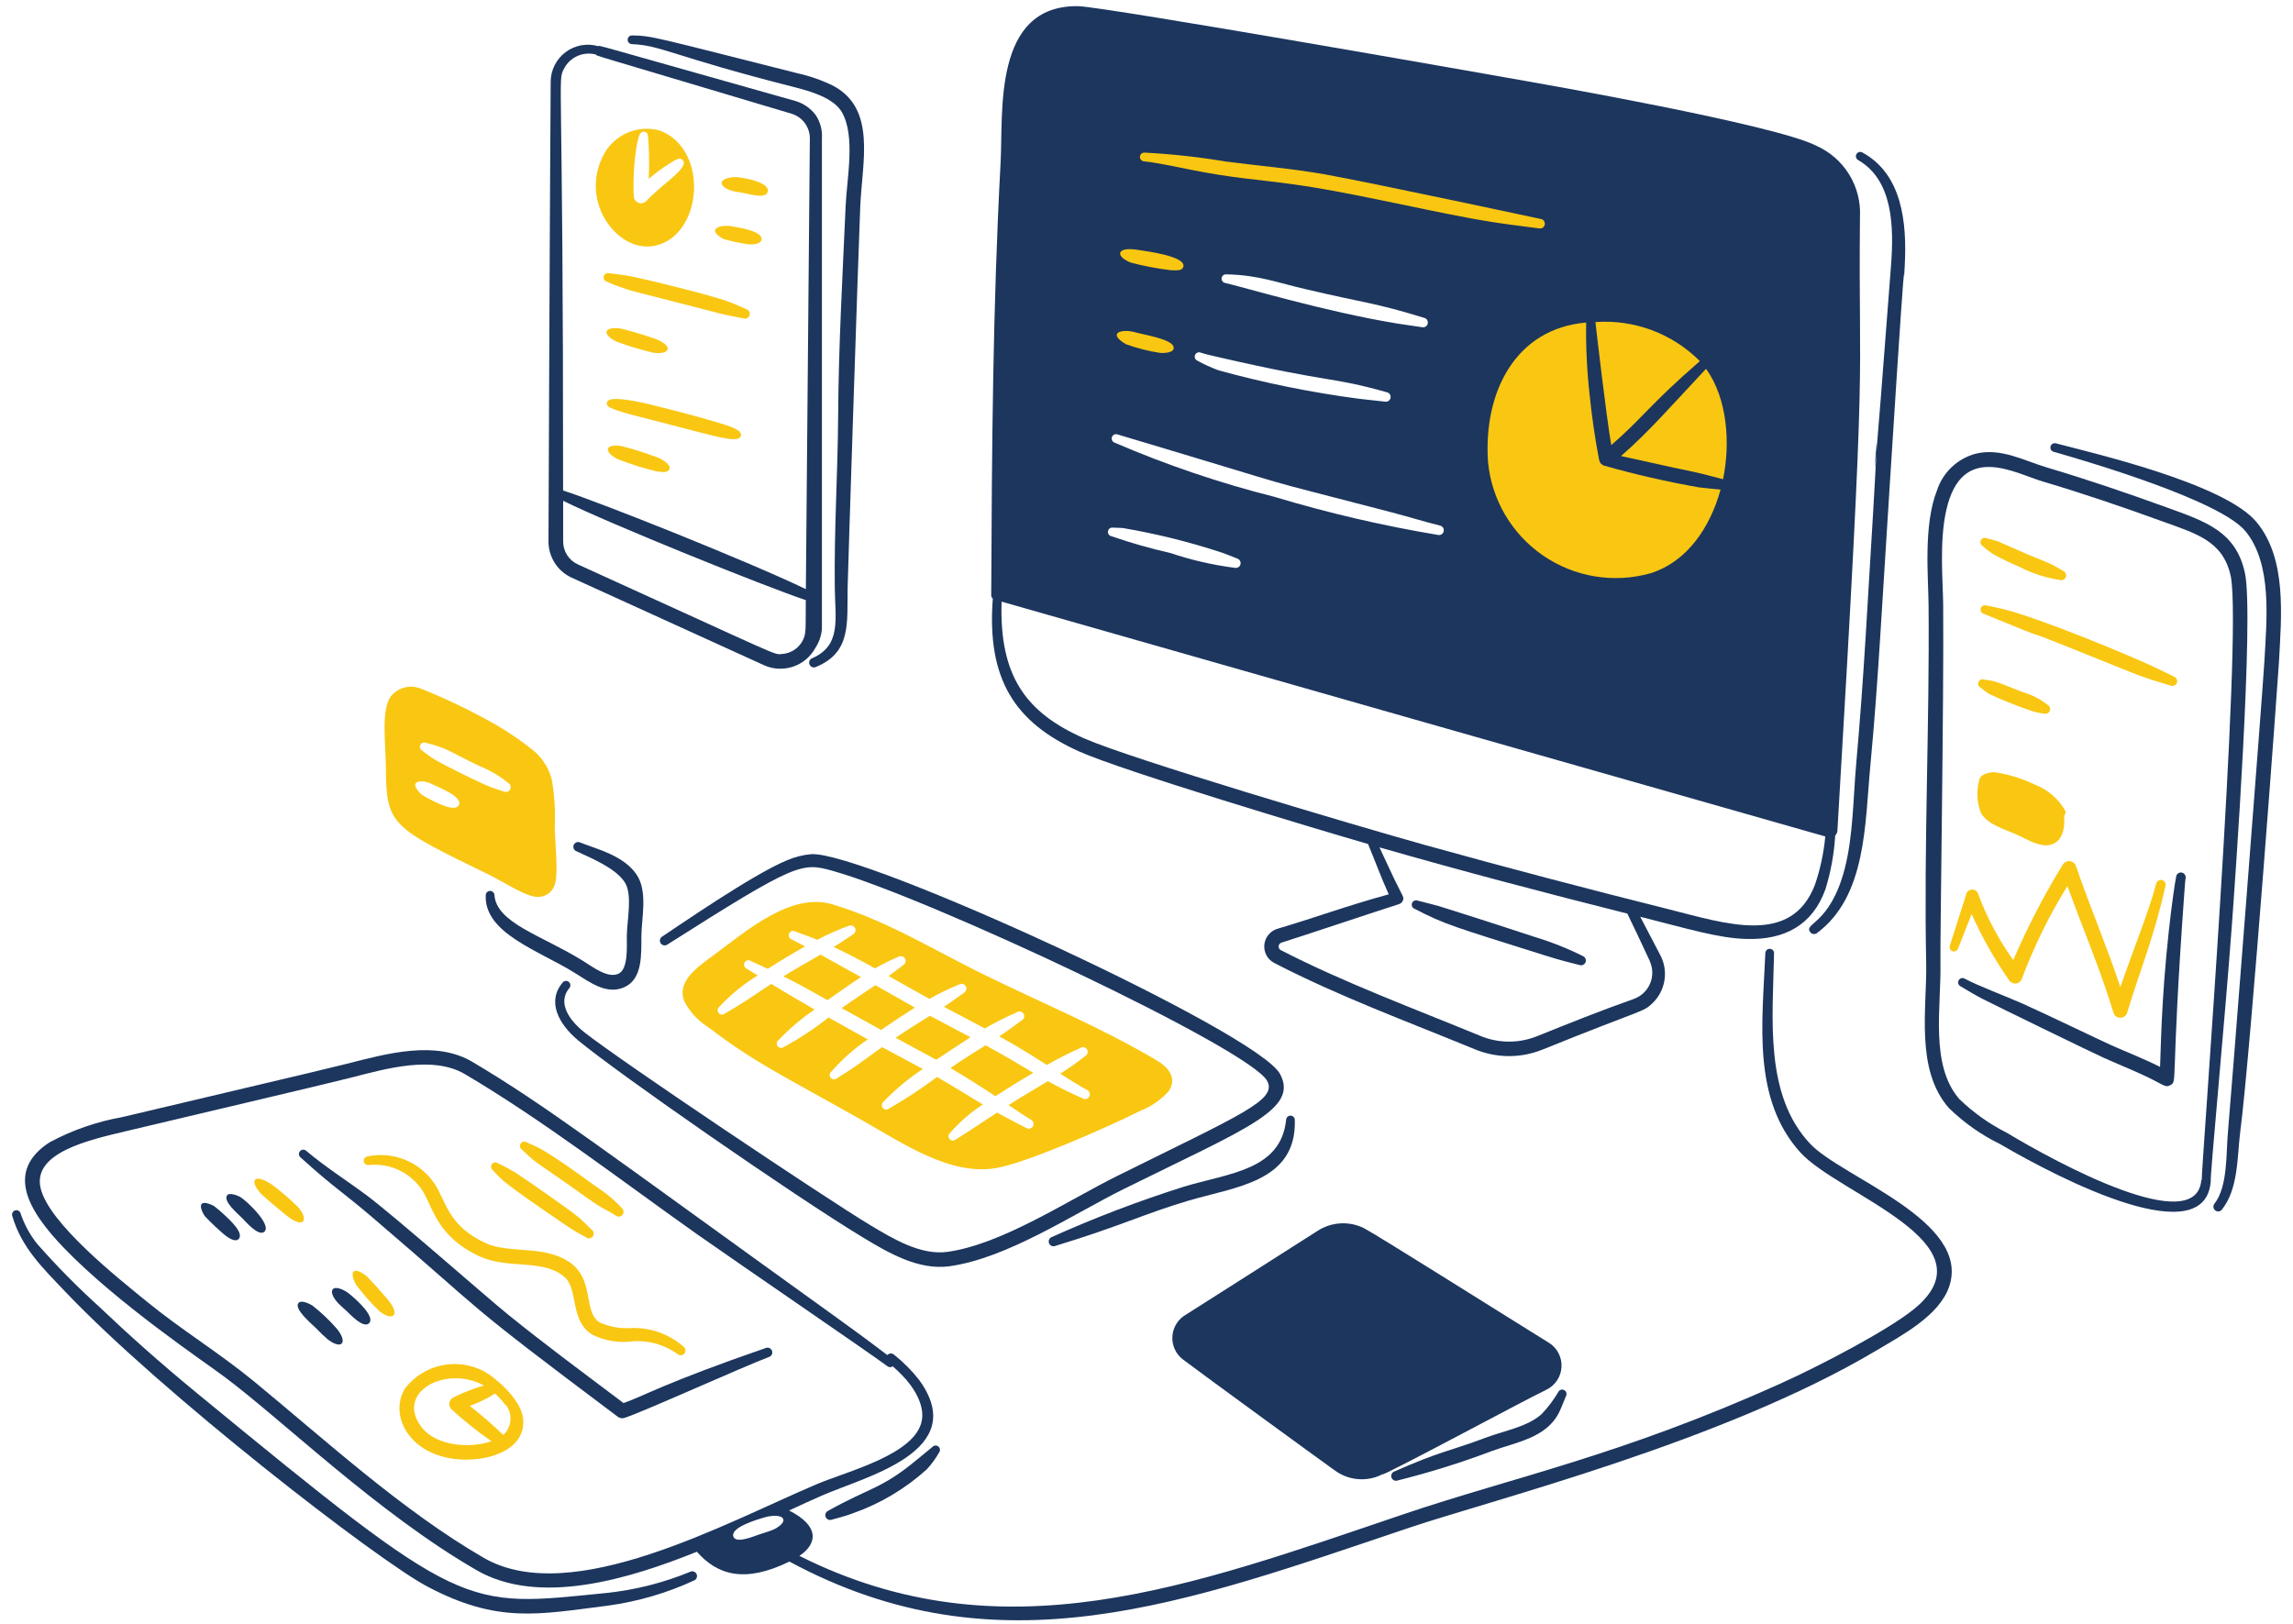 <svg width="144" height="102" viewBox="0 0 144 102" fill="none" xmlns="http://www.w3.org/2000/svg">
<path d="M116.806 13.624C116.855 12.69 116.62 11.764 116.131 10.966C115.643 10.169 114.924 9.539 114.07 9.159C111.497 7.821 96.578 5.225 95.732 5.073C94.505 4.854 69.312 0.405 67.69 0.387C62.321 0.326 63.011 7.077 62.837 10.212C62.342 19.426 62.291 28.167 62.249 37.396C62.25 37.435 62.258 37.474 62.276 37.509C62.292 37.544 62.317 37.576 62.348 37.6C61.962 42.69 63.75 45.384 67.741 47.19C70.43 48.405 82.872 52.14 85.913 53.015C86.358 54.08 86.712 55.073 87.213 56.176C84.544 56.907 82.723 57.601 80.226 58.339C80.005 58.405 79.808 58.535 79.661 58.713C79.514 58.891 79.423 59.108 79.4 59.338C79.377 59.568 79.423 59.799 79.531 60.002C79.64 60.206 79.807 60.373 80.011 60.481C84.011 62.556 88.454 64.195 92.611 65.905C93.964 66.471 95.485 66.483 96.847 65.937C103.304 63.324 103.166 63.606 103.784 63.006C104.174 62.63 104.433 62.139 104.523 61.605C104.614 61.07 104.532 60.521 104.288 60.037C104.02 59.512 103.163 57.874 103.007 57.585C105.987 58.331 107.905 58.935 109.686 58.98C112.079 59.047 113.83 58.105 114.636 55.859C114.977 54.76 115.183 53.624 115.251 52.476C115.334 52.397 115.383 52.29 115.389 52.176C117.317 19.758 116.69 25.405 116.806 13.624ZM76.989 17.232C79.078 17.274 80.228 17.766 82.023 18.17C85.732 19.05 86.237 18.979 89.469 19.976C89.538 20 89.597 20.049 89.632 20.114C89.668 20.179 89.679 20.254 89.662 20.326C89.645 20.398 89.603 20.462 89.543 20.504C89.482 20.547 89.408 20.566 89.335 20.557C88.803 20.475 88.273 20.407 87.742 20.321C83.256 19.593 77.893 17.979 76.927 17.771C76.861 17.756 76.803 17.717 76.765 17.662C76.726 17.608 76.708 17.54 76.716 17.473C76.724 17.406 76.756 17.345 76.806 17.3C76.857 17.256 76.922 17.231 76.989 17.232V17.232ZM75.404 22.15C75.734 22.256 76.066 22.33 76.401 22.407C83.912 24.137 83.382 23.597 87.117 24.645C87.189 24.667 87.25 24.714 87.289 24.778C87.328 24.843 87.341 24.919 87.326 24.992C87.311 25.066 87.269 25.131 87.209 25.175C87.148 25.219 87.073 25.239 86.999 25.231C86.433 25.16 85.874 25.117 85.307 25.043C82.338 24.651 79.4 24.055 76.513 23.257C76.057 23.089 75.614 22.886 75.188 22.651C75.123 22.621 75.072 22.567 75.047 22.501C75.021 22.434 75.022 22.36 75.051 22.294C75.079 22.229 75.132 22.177 75.198 22.15C75.264 22.123 75.338 22.123 75.404 22.15V22.15ZM70.18 27.288C83.654 31.314 77.387 29.571 87.41 32.186C88.432 32.454 89.439 32.769 90.465 33.023C90.536 33.046 90.595 33.095 90.632 33.16C90.669 33.224 90.68 33.3 90.664 33.373C90.648 33.446 90.605 33.51 90.545 33.553C90.484 33.596 90.409 33.614 90.335 33.606C86.851 33.026 83.406 32.224 80.024 31.206C76.595 30.34 73.241 29.203 69.994 27.803C69.926 27.778 69.87 27.727 69.839 27.662C69.808 27.596 69.805 27.521 69.83 27.453C69.854 27.384 69.905 27.329 69.971 27.298C70.037 27.267 70.112 27.264 70.18 27.288V27.288ZM69.9 33.144C70.107 33.15 70.308 33.154 70.515 33.168C72.637 33.529 74.728 34.049 76.771 34.724C77.093 34.837 77.399 34.971 77.716 35.092C77.785 35.118 77.842 35.168 77.876 35.234C77.911 35.299 77.92 35.375 77.902 35.446C77.884 35.518 77.84 35.58 77.779 35.622C77.718 35.663 77.644 35.68 77.57 35.67C76.182 35.494 74.815 35.181 73.488 34.734C72.242 34.452 71.011 34.101 69.803 33.684C69.731 33.671 69.667 33.63 69.626 33.571C69.584 33.511 69.568 33.437 69.581 33.365C69.594 33.294 69.635 33.23 69.695 33.188C69.755 33.147 69.829 33.131 69.9 33.144V33.144ZM103.603 60.369C103.705 60.591 103.76 60.833 103.763 61.078C103.766 61.323 103.718 61.566 103.621 61.792C103.524 62.017 103.381 62.219 103.201 62.386C103.021 62.552 102.808 62.679 102.576 62.758C100.349 63.545 98.702 64.217 96.501 65.097C95.36 65.55 94.087 65.539 92.954 65.064C88.829 63.363 84.344 61.698 80.43 59.679C80.385 59.655 80.349 59.618 80.326 59.573C80.303 59.528 80.293 59.477 80.299 59.427C80.304 59.377 80.324 59.33 80.357 59.291C80.389 59.252 80.432 59.224 80.481 59.209C81.231 58.984 86.994 57.06 87.853 56.793C87.907 56.777 87.956 56.75 87.998 56.713C88.04 56.675 88.074 56.63 88.096 56.578C88.198 56.337 88.096 56.331 87.537 55.168C87.228 54.523 86.937 53.872 86.63 53.226C91.854 54.726 96.96 56.069 102.196 57.387C102.375 57.733 103.313 59.721 103.606 60.365L103.603 60.369ZM113.963 55.614C112.472 59.412 108.42 58.029 104.734 57.098C99.637 55.824 94.553 54.483 89.484 53.076C84.996 51.821 71.034 47.676 68.098 46.386C64.433 44.776 62.749 42.476 62.9 37.791C64.347 38.211 113.033 52.093 114.628 52.542C114.53 53.587 114.308 54.617 113.966 55.61L113.963 55.614Z" fill="#1C365E"/>
<path d="M34.84 51.915C34.884 50.929 34.821 49.941 34.653 48.969C34.456 48.196 34.001 47.514 33.363 47.036C32.689 46.502 31.978 46.016 31.237 45.58C29.688 44.69 28.078 43.912 26.419 43.251C26.088 43.118 25.722 43.098 25.378 43.193C25.034 43.288 24.73 43.493 24.514 43.776C23.933 44.676 24.22 46.665 24.231 48.168C24.26 51.825 24.509 51.927 30.697 54.939C31.725 55.44 33.011 56.34 33.794 56.34C34.043 56.34 34.285 56.254 34.479 56.098C34.673 55.942 34.809 55.725 34.863 55.482C35.06 54.792 34.859 52.995 34.84 51.915ZM28.827 50.55C28.616 51.025 27.578 50.491 27.234 50.325C26.967 50.203 26.71 50.061 26.465 49.899C26.39 49.833 25.975 49.442 26.101 49.212C26.227 48.983 26.789 49.119 26.865 49.141C26.981 49.179 27.093 49.227 27.2 49.285C27.703 49.521 29.04 50.06 28.827 50.547V50.55ZM31.648 49.725C31.382 49.622 31.116 49.556 30.851 49.454C30.153 49.188 28.097 48.16 27.42 47.78C27.107 47.594 26.808 47.386 26.526 47.157C26.46 47.126 26.41 47.07 26.386 47.002C26.361 46.934 26.365 46.858 26.396 46.793C26.427 46.727 26.482 46.677 26.55 46.652C26.619 46.628 26.694 46.631 26.759 46.662C28.148 47.012 28.109 47.157 30.078 48.105C30.756 48.372 31.387 48.743 31.95 49.204C32.009 49.248 32.05 49.312 32.065 49.385C32.08 49.457 32.067 49.532 32.03 49.596C31.993 49.66 31.934 49.707 31.864 49.73C31.794 49.753 31.718 49.749 31.65 49.719L31.648 49.725Z" fill="#F9C712"/>
<path d="M30.505 56.225C30.392 58.625 33.826 59.697 36.088 61.107C37.072 61.721 38.113 62.509 39.223 62.003C40.355 61.485 40.273 59.967 40.279 58.794C40.285 57.712 40.693 56.002 39.986 54.949C39.161 53.718 37.469 53.34 36.393 52.903C36.323 52.882 36.247 52.888 36.18 52.919C36.114 52.95 36.061 53.004 36.032 53.072C36.002 53.139 35.999 53.215 36.022 53.285C36.046 53.355 36.094 53.414 36.158 53.451C37.184 53.922 38.691 54.553 39.243 55.431C39.734 56.211 39.374 57.818 39.364 58.786C39.359 59.456 39.463 60.879 38.839 61.164C38.156 61.477 37.2 60.718 36.57 60.33C34 58.745 31.176 57.977 31.05 56.217C31.046 56.148 31.014 56.082 30.963 56.035C30.912 55.987 30.844 55.961 30.774 55.962C30.704 55.963 30.637 55.991 30.587 56.04C30.537 56.089 30.507 56.155 30.505 56.225V56.225Z" fill="#1C365E"/>
<path d="M41.444 8.202C40.84 8.033 40.2 8.053 39.608 8.258C39.016 8.464 38.501 8.846 38.132 9.353C37.716 9.96 37.472 10.668 37.424 11.402C37.376 12.137 37.527 12.871 37.861 13.527C38.495 14.754 39.736 15.702 41.097 15.441C44.11 14.853 44.583 9.401 41.444 8.202ZM40.596 12.621C40.533 12.69 40.45 12.737 40.36 12.757C40.269 12.777 40.174 12.77 40.088 12.735C40.002 12.7 39.928 12.64 39.876 12.563C39.825 12.485 39.798 12.394 39.8 12.301C39.752 11.222 39.818 10.141 39.996 9.076C40.112 8.579 40.171 8.239 40.457 8.274C40.709 8.305 40.696 8.483 40.736 9.14C40.772 9.836 40.772 10.534 40.736 11.231C40.996 11.012 41.417 10.686 41.66 10.526C42.452 10.001 42.692 9.843 42.882 10.066C43.295 10.547 41.561 11.565 40.596 12.621V12.621Z" fill="#F9C712"/>
<path d="M46.007 11.997C46.241 12.054 46.487 12.082 46.731 12.128C47.116 12.203 48.045 12.486 48.199 12.079C48.424 11.493 46.892 11.179 46.256 11.127C45.909 11.097 45.346 11.229 45.32 11.472C45.29 11.745 45.802 11.947 46.007 11.997Z" fill="#F9C712"/>
<path d="M45.463 15.022C45.974 15.167 46.493 15.276 47.019 15.349C47.218 15.367 47.769 15.349 47.823 15.062C47.934 14.527 46.415 14.286 45.866 14.202C45.521 14.148 44.959 14.215 44.908 14.462C44.857 14.709 45.385 14.991 45.463 15.022Z" fill="#F9C712"/>
<path d="M38.081 17.68C38.631 17.928 39.199 18.134 39.78 18.295C39.866 18.319 45.239 19.696 45.324 19.72C45.707 19.813 46.467 19.953 46.725 20.007C46.797 20.022 46.873 20.01 46.937 19.973C47.001 19.936 47.049 19.877 47.072 19.806C47.095 19.736 47.091 19.66 47.061 19.592C47.032 19.524 46.978 19.47 46.91 19.44C46.544 19.275 46.016 19.038 45.567 18.884C44.474 18.509 41.072 17.661 39.821 17.395C39.177 17.259 38.688 17.22 38.222 17.156C38.156 17.145 38.088 17.16 38.031 17.197C37.975 17.233 37.934 17.29 37.916 17.355C37.899 17.42 37.906 17.489 37.937 17.549C37.967 17.609 38.019 17.656 38.081 17.68V17.68Z" fill="#F9C712"/>
<path d="M38.72 21.459C39.471 21.739 40.238 21.971 41.018 22.154C42.107 22.31 42.344 21.704 41.065 21.254C40.516 21.06 39.222 20.674 38.969 20.637C37.945 20.486 37.746 20.987 38.72 21.459Z" fill="#F9C712"/>
<path d="M39.557 26.023C39.632 26.044 44.366 27.269 44.56 27.315C45.715 27.594 46.439 27.732 46.532 27.37C46.628 26.995 45.782 26.754 44.945 26.501C43.785 26.151 40.753 25.344 39.747 25.176C39.242 25.094 38.187 24.919 38.116 25.279C38.065 25.542 38.234 25.644 39.557 26.023Z" fill="#F9C712"/>
<path d="M38.802 28.844C39.587 29.151 40.391 29.406 41.21 29.605C41.65 29.667 41.952 29.703 42.041 29.447C42.14 29.151 41.499 28.825 41.397 28.776C40.635 28.482 39.857 28.232 39.067 28.026C37.889 27.84 37.95 28.431 38.802 28.844Z" fill="#F9C712"/>
<path d="M51.225 7.225C50.902 6.796 50.448 6.485 49.932 6.338C36.992 2.689 37.61 2.829 37.586 2.905C37.239 2.802 36.873 2.78 36.516 2.843C36.159 2.906 35.822 3.05 35.531 3.266C35.239 3.481 35.002 3.761 34.837 4.084C34.673 4.406 34.586 4.763 34.583 5.125C34.556 7.796 34.45 31.065 34.445 34.017C34.445 34.496 34.583 34.965 34.843 35.368C35.102 35.771 35.472 36.091 35.908 36.289L47.971 41.781C48.544 42.042 49.194 42.077 49.792 41.879C50.39 41.682 50.891 41.266 51.196 40.715C51.43 40.358 51.575 39.95 51.616 39.525V8.715C51.654 8.189 51.517 7.665 51.225 7.225V7.225ZM35.4 4.352C35.578 3.984 35.88 3.69 36.252 3.522C36.625 3.353 37.044 3.321 37.439 3.429C37.416 3.504 36.839 3.296 49.704 7.142C50.041 7.242 50.336 7.45 50.544 7.733C50.752 8.016 50.862 8.359 50.858 8.711L50.608 37.005C47.07 35.3 37.752 31.577 35.362 30.81C35.372 4.34 35.006 5.161 35.4 4.352ZM50.392 40.269C50.264 40.499 50.081 40.694 49.86 40.835C49.638 40.976 49.384 41.06 49.122 41.079C48.556 41.12 49.442 41.429 36.293 35.454C36.016 35.328 35.782 35.126 35.617 34.87C35.453 34.615 35.365 34.318 35.366 34.014C35.366 33.363 35.366 32.493 35.366 31.457C38.239 32.882 48.028 36.837 50.605 37.697C50.585 39.592 50.645 39.806 50.389 40.269H50.392Z" fill="#1C365E"/>
<path d="M39.68 2.772C41.532 2.847 42.163 3.511 49.832 5.46C50.849 5.718 52.344 6.135 52.868 7.043C53.739 8.548 53.179 11.229 53.105 12.95C52.92 17.207 52.663 21.66 52.636 26.061C52.613 29.82 52.382 33.03 52.424 36.911C52.446 38.868 52.862 40.565 50.97 41.36C50.906 41.395 50.856 41.453 50.832 41.523C50.807 41.592 50.809 41.668 50.837 41.736C50.864 41.804 50.916 41.86 50.982 41.892C51.048 41.925 51.124 41.932 51.195 41.912C53.483 41.003 53.189 39.137 53.231 36.914C53.249 35.905 53.911 15.607 54.023 12.989C54.146 10.127 55.041 6.859 52.344 5.397C51.615 5.037 50.845 4.768 50.051 4.594C41.169 2.357 40.976 2.247 39.701 2.225C39.628 2.222 39.558 2.248 39.504 2.298C39.451 2.347 39.42 2.416 39.417 2.488C39.414 2.561 39.441 2.631 39.49 2.684C39.539 2.738 39.608 2.769 39.68 2.772V2.772Z" fill="#1C365E"/>
<path d="M124.491 34.284C124.693 34.469 124.909 34.638 125.136 34.79C125.686 35.094 126.252 35.367 126.831 35.608C127.63 36.025 128.493 36.304 129.385 36.433C129.457 36.45 129.533 36.44 129.598 36.405C129.663 36.369 129.712 36.311 129.737 36.241C129.762 36.171 129.76 36.095 129.731 36.026C129.703 35.958 129.65 35.903 129.584 35.871C129.332 35.734 129.1 35.58 128.839 35.454C128.337 35.213 127.807 35.028 127.291 34.805C124.773 33.72 125.93 34.142 124.746 33.804C124.683 33.778 124.613 33.777 124.549 33.8C124.485 33.822 124.432 33.868 124.4 33.928C124.369 33.988 124.36 34.058 124.377 34.124C124.394 34.19 124.434 34.247 124.491 34.284V34.284Z" fill="#F9C712"/>
<path d="M124.575 38.554C130.07 40.813 125.8 39.004 130.192 40.767C134.858 42.638 134.063 42.379 136.349 43.077C136.42 43.096 136.496 43.087 136.562 43.054C136.627 43.02 136.678 42.964 136.705 42.895C136.732 42.827 136.732 42.75 136.706 42.681C136.68 42.612 136.63 42.555 136.565 42.521C136.084 42.296 135.615 42.051 135.13 41.827C133.776 41.199 128.045 38.784 125.67 38.227C125.357 38.152 125.047 38.091 124.733 38.029C124.663 38.008 124.588 38.016 124.524 38.05C124.46 38.085 124.412 38.143 124.391 38.213C124.371 38.282 124.378 38.358 124.413 38.422C124.447 38.486 124.506 38.533 124.575 38.554V38.554Z" fill="#F9C712"/>
<path d="M124.377 43.188C124.546 43.336 124.726 43.471 124.917 43.59C125.753 43.977 126.609 44.322 127.481 44.623C127.767 44.724 128.064 44.792 128.366 44.826C128.436 44.845 128.511 44.839 128.577 44.807C128.643 44.776 128.695 44.722 128.723 44.654C128.752 44.587 128.755 44.512 128.732 44.443C128.709 44.374 128.662 44.315 128.599 44.278C128.138 43.916 127.612 43.646 127.05 43.483C124.928 42.641 125.343 42.815 124.6 42.688C124.534 42.662 124.462 42.663 124.396 42.69C124.331 42.716 124.279 42.767 124.25 42.831C124.221 42.896 124.219 42.969 124.242 43.035C124.266 43.101 124.314 43.156 124.377 43.188V43.188Z" fill="#F9C712"/>
<path d="M126.431 60.308C127.321 58.241 128.357 56.241 129.533 54.323C129.577 54.246 129.643 54.183 129.721 54.142C129.8 54.101 129.889 54.084 129.977 54.092C130.066 54.1 130.15 54.134 130.219 54.189C130.289 54.244 130.342 54.318 130.37 54.402C131.27 57.021 132.263 59.319 133.16 62.003C133.91 59.796 134.956 57.249 135.42 55.47C135.445 55.401 135.495 55.343 135.56 55.307C135.626 55.272 135.701 55.263 135.773 55.28C135.845 55.298 135.908 55.341 135.95 55.402C135.992 55.464 136.01 55.538 136 55.611C135.25 58.967 134.415 60.861 133.586 63.61C133.558 63.703 133.501 63.784 133.423 63.842C133.346 63.899 133.251 63.93 133.155 63.93C133.058 63.93 132.964 63.899 132.886 63.842C132.809 63.784 132.752 63.703 132.724 63.61C131.942 60.999 130.769 58.254 129.833 55.654C128.696 57.493 127.74 59.439 126.979 61.463C126.953 61.545 126.904 61.618 126.838 61.674C126.772 61.729 126.691 61.764 126.606 61.775C126.52 61.786 126.433 61.772 126.355 61.734C126.277 61.697 126.212 61.638 126.167 61.565C125.252 60.26 124.466 58.87 123.819 57.414L122.961 59.595C122.935 59.66 122.884 59.713 122.82 59.742C122.755 59.771 122.682 59.774 122.616 59.75C122.549 59.726 122.495 59.678 122.463 59.614C122.432 59.551 122.426 59.478 122.447 59.411L123.491 56.134C123.519 56.056 123.57 55.989 123.638 55.943C123.707 55.897 123.788 55.873 123.87 55.876C123.952 55.879 124.032 55.908 124.096 55.959C124.161 56.011 124.208 56.081 124.229 56.16C124.78 57.633 125.52 59.027 126.431 60.308V60.308Z" fill="#F9C712"/>
<path d="M129.689 50.911C129.264 50.17 128.597 49.598 127.8 49.29C126.999 48.901 126.143 48.636 125.262 48.505C124.877 48.505 124.333 48.636 124.287 49.038C124.104 49.724 124.151 50.451 124.421 51.108C124.896 51.815 125.825 52.065 126.542 52.377C127.165 52.647 127.961 53.157 128.591 53.092C129.486 53.004 129.695 52.124 129.63 51.23C129.673 51.19 129.702 51.138 129.713 51.08C129.723 51.023 129.715 50.964 129.689 50.911V50.911Z" fill="#F9C712"/>
<path d="M135.652 67.017C135.702 65.959 135.721 62.866 136.202 58.473C136.379 56.846 136.585 55.42 136.673 55.013C136.695 54.943 136.742 54.883 136.806 54.846C136.869 54.808 136.944 54.795 137.016 54.809C137.089 54.823 137.153 54.864 137.198 54.922C137.242 54.981 137.264 55.054 137.258 55.128C137.234 55.278 137.211 55.57 137.183 55.962C136.292 68.309 136.781 67.905 136.283 68.169C135.945 68.35 135.908 68.123 134.413 67.447C133.663 67.107 132.897 66.797 132.163 66.467C131.413 66.132 125.223 63.115 124.513 62.748C124.031 62.498 123.567 62.223 123.108 61.945C123.045 61.909 123 61.85 122.981 61.78C122.962 61.71 122.971 61.636 123.007 61.573C123.043 61.51 123.102 61.464 123.172 61.445C123.242 61.426 123.316 61.436 123.379 61.472C124.229 61.93 126.011 62.592 127.015 63.041C128.316 63.621 131.981 65.382 132.536 65.631C133.529 66.074 134.676 66.521 135.652 67.017Z" fill="#1C365E"/>
<path d="M71.025 16.498C71.841 16.712 72.67 16.869 73.507 16.971C73.979 16.993 74.246 17 74.313 16.755C74.498 16.107 72.085 15.791 71.417 15.689C70.061 15.483 70.057 16.128 71.025 16.498Z" fill="#F9C712"/>
<path d="M70.725 21.628C71.419 21.876 72.135 22.057 72.864 22.169C72.951 22.174 73.641 22.2 73.702 21.906C73.813 21.371 72.25 21.111 71.416 20.904C71.268 20.862 71.118 20.829 70.966 20.805C70.831 20.788 70.222 20.742 70.141 20.998C70.06 21.255 70.65 21.591 70.725 21.628Z" fill="#F9C712"/>
<path d="M71.841 10.133C72.632 10.208 74.335 10.572 74.858 10.677C77.515 11.202 78.674 11.233 81.209 11.577C84.536 12.027 88.752 13.051 92.561 13.752C94.232 14.058 95.381 14.172 96.704 14.352C96.778 14.354 96.85 14.33 96.907 14.284C96.963 14.237 97.001 14.171 97.013 14.098C97.024 14.026 97.008 13.951 96.968 13.889C96.929 13.828 96.868 13.783 96.797 13.763C96.797 13.763 86.124 11.473 83.186 10.95C81.177 10.594 79.124 10.425 77.024 10.152C75.322 9.867 73.605 9.678 71.881 9.586C71.808 9.581 71.737 9.605 71.682 9.652C71.627 9.7 71.593 9.767 71.588 9.84C71.582 9.912 71.606 9.984 71.654 10.039C71.701 10.094 71.769 10.128 71.841 10.133V10.133Z" fill="#F9C712"/>
<path d="M101.798 28.646C108.35 30.111 105.268 29.34 108.206 30.103C108.676 27.846 108.484 25.032 107.139 23.166C104.991 25.455 103.5 27.174 101.798 28.646Z" fill="#F9C712"/>
<path d="M101.188 27.958C103.163 26.25 103.613 25.402 106.751 22.684C105.898 21.827 104.871 21.165 103.74 20.741C102.608 20.318 101.398 20.143 100.193 20.23C100.223 20.525 100.882 26.235 101.188 27.958Z" fill="#F9C712"/>
<path d="M106.701 30.615C104.686 30.261 102.69 29.803 100.722 29.245C100.648 29.218 100.582 29.172 100.53 29.112C100.479 29.052 100.444 28.979 100.428 28.902C100.16 27.538 99.969 26.159 99.824 24.773C99.658 23.275 99.587 21.768 99.61 20.261C95.205 20.631 93.148 24.585 93.447 29.013C93.558 30.186 93.924 31.321 94.521 32.336C95.118 33.352 95.93 34.225 96.901 34.892C97.871 35.56 98.977 36.007 100.139 36.201C101.301 36.395 102.491 36.331 103.626 36.015C105.968 35.3 107.411 33.09 108.051 30.752C107.973 30.746 106.91 30.646 106.701 30.615Z" fill="#F9C712"/>
<path d="M88.832 57.084C90.752 58.077 91.224 58.188 97.007 60.009C98.271 60.406 98.329 60.384 99.221 60.624C99.292 60.642 99.368 60.632 99.433 60.597C99.498 60.563 99.547 60.505 99.573 60.436C99.598 60.367 99.597 60.291 99.57 60.223C99.543 60.154 99.492 60.098 99.426 60.065C98.438 59.572 97.409 59.163 96.351 58.845C94.653 58.28 90.663 57 90.368 56.917C89.923 56.792 89.478 56.692 89.031 56.572C88.963 56.546 88.887 56.548 88.821 56.577C88.754 56.606 88.702 56.661 88.676 56.729C88.65 56.797 88.651 56.872 88.681 56.939C88.71 57.005 88.765 57.057 88.832 57.084V57.084Z" fill="#1C365E"/>
<path d="M97.102 87.3C97.377 87.169 97.612 86.966 97.781 86.713C97.95 86.459 98.048 86.165 98.063 85.861C98.079 85.556 98.011 85.253 97.868 84.984C97.726 84.715 97.513 84.49 97.252 84.332C95.027 82.961 86.602 77.648 85.665 77.15C85.203 76.919 84.688 76.814 84.172 76.845C83.656 76.876 83.157 77.042 82.725 77.326C81.205 78.301 74.325 82.675 74.325 82.675C74.111 82.829 73.936 83.031 73.814 83.265C73.692 83.499 73.626 83.758 73.622 84.022C73.618 84.286 73.676 84.547 73.791 84.784C73.906 85.022 74.075 85.229 74.284 85.389C75.552 86.351 82.699 91.559 83.856 92.385C84.28 92.689 84.78 92.871 85.3 92.911C85.821 92.951 86.342 92.847 86.807 92.61C86.81 92.765 95.775 87.926 97.102 87.3ZM85.229 77.963C84.909 77.815 84.558 77.75 84.207 77.774C83.856 77.798 83.516 77.911 83.22 78.101C74.295 83.801 74.783 83.377 74.62 83.685C74.563 83.794 74.532 83.914 74.53 84.037C74.528 84.159 74.555 84.28 74.609 84.39C74.776 84.739 74.561 84.362 84.254 91.849C84.577 92.101 84.963 92.259 85.369 92.307C85.776 92.354 86.188 92.288 86.559 92.117V92.095C89.94 90.348 93.331 88.13 96.721 86.497C96.851 86.435 96.961 86.339 97.04 86.22C97.12 86.1 97.165 85.961 97.171 85.817C97.177 85.674 97.144 85.531 97.076 85.405C97.007 85.279 96.906 85.173 96.782 85.101C94.544 83.733 86.143 78.477 85.229 77.963Z" fill="#1C365E"/>
<path d="M97.889 87.39C97.59 87.904 97.233 88.382 96.825 88.815C95.944 89.619 94.5 89.86 93.338 90.294C90.819 91.235 90.512 91.124 87.53 92.445C87.466 92.478 87.415 92.533 87.389 92.601C87.362 92.669 87.361 92.744 87.385 92.812C87.409 92.88 87.458 92.938 87.521 92.973C87.585 93.009 87.659 93.02 87.73 93.005C89.739 92.505 91.718 91.888 93.655 91.157C95.201 90.583 97.105 90.336 97.912 88.716C98.087 88.365 98.212 87.988 98.362 87.649C98.384 87.588 98.383 87.521 98.36 87.46C98.337 87.399 98.293 87.349 98.236 87.317C98.179 87.286 98.112 87.276 98.049 87.29C97.985 87.303 97.928 87.339 97.889 87.39V87.39Z" fill="#1C365E"/>
<path d="M116.687 10.052C118.862 11.299 118.947 14.183 118.756 16.678C116.561 45.575 118.885 11.962 117.167 39.915C117.001 42.615 116.808 45.31 116.567 48.003C116.384 50.037 116.383 52.503 115.851 54.557C114.93 58.109 113.239 57.966 113.683 58.554C113.731 58.617 113.802 58.658 113.88 58.669C113.958 58.68 114.037 58.66 114.101 58.613C117.227 56.296 117.112 51.723 117.458 48.086C117.714 45.386 117.908 42.679 118.079 39.972C120.029 8.712 119.441 19.9 119.615 16.735C119.771 13.922 119.435 10.926 116.952 9.575C116.889 9.541 116.815 9.534 116.747 9.554C116.678 9.574 116.62 9.62 116.585 9.683C116.55 9.745 116.542 9.819 116.56 9.888C116.579 9.957 116.625 10.016 116.687 10.052Z" fill="#1C365E"/>
<path d="M138.837 74.163C138.762 74.163 139.731 63.979 140.154 58.208C140.356 55.448 141.558 38.744 140.985 36.015C140.43 33.369 138.485 32.751 136.083 31.878C133.619 30.984 131.07 30.114 128.548 29.365C127.132 28.945 125.641 28.106 124.069 28.5C123.506 28.651 122.99 28.939 122.567 29.34C122.144 29.741 121.827 30.24 121.646 30.794C120.78 32.969 121.098 36.238 121.114 37.994C121.182 45.494 120.814 52.994 120.964 60.502C121.021 63.32 120.261 67.177 122.389 69.599C123.336 70.523 124.425 71.29 125.614 71.869C129.537 74.168 138.543 78.73 138.837 74.163ZM138.269 74.12H138.243C137.943 77.787 129.181 73.056 126.033 71.157C124.933 70.604 123.924 69.887 123.039 69.03C121.19 66.89 121.914 63.263 121.86 60.486C121.832 58.986 122.081 43.986 122.031 37.986C122.02 36.543 121.774 34.034 122.229 32.033C123.204 27.741 126.508 29.718 128.286 30.245C130.817 30.995 133.288 31.839 135.769 32.739C137.908 33.515 139.621 33.969 140.091 36.201C140.85 39.828 138.188 74.12 138.269 74.12V74.12Z" fill="#1C365E"/>
<path d="M128.967 28.378C131.355 29.057 139.467 31.464 141.024 33.377C142.712 35.453 142.347 38.918 142.2 41.59C142.104 43.353 140.037 69.858 139.92 71.04C139.785 72.417 139.93 74.542 139.044 75.64C139.006 75.702 138.993 75.775 139.005 75.846C139.018 75.917 139.055 75.981 139.111 76.027C139.167 76.073 139.238 76.097 139.31 76.094C139.382 76.092 139.451 76.064 139.504 76.015C140.587 74.712 140.49 72.625 140.683 71.125C141.37 65.782 143.07 42.468 143.115 41.637C143.276 38.66 143.618 35.118 141.722 32.807C139.762 30.418 131.759 28.538 129.111 27.849C129.04 27.829 128.965 27.839 128.902 27.875C128.839 27.911 128.793 27.971 128.774 28.041C128.755 28.112 128.764 28.186 128.8 28.25C128.837 28.313 128.896 28.359 128.967 28.378V28.378Z" fill="#1C365E"/>
<path d="M35.363 61.686C34.304 62.886 35.084 64.332 36.303 65.346C38.792 67.416 49.803 75.072 54.179 77.721C55.834 78.723 57.692 79.797 59.614 79.539C63.237 79.048 67.393 76.263 70.564 74.69C78.251 70.881 81.577 69.686 80.389 67.466C79.004 64.832 54.174 53.433 50.944 53.654C50.414 53.7 49.895 53.832 49.407 54.044C47.238 54.944 42.534 58.205 41.557 58.848C41.498 58.894 41.458 58.96 41.446 59.034C41.433 59.108 41.449 59.183 41.489 59.246C41.53 59.309 41.592 59.355 41.665 59.374C41.737 59.393 41.814 59.385 41.88 59.35C50.013 54.182 50.342 54.157 52.286 54.7C58.276 56.378 78.515 65.886 79.58 67.9C80.225 69.104 77.924 70.012 70.154 73.869C67.036 75.416 62.916 78.166 59.486 78.636C57.818 78.861 56.074 77.811 54.641 76.95C51.895 75.3 38.937 66.619 36.705 64.848C35.742 64.085 34.971 62.979 35.771 62.042C35.809 61.987 35.825 61.919 35.817 61.853C35.808 61.787 35.776 61.726 35.725 61.682C35.675 61.638 35.61 61.614 35.543 61.615C35.476 61.616 35.412 61.641 35.363 61.686V61.686Z" fill="#1C365E"/>
<path d="M80.769 70.331C80.449 73.512 77.169 73.687 74.345 74.541C71.512 75.436 68.734 76.496 66.024 77.715C65.959 77.748 65.907 77.804 65.88 77.872C65.853 77.941 65.852 78.016 65.877 78.085C65.902 78.154 65.951 78.212 66.016 78.247C66.08 78.282 66.155 78.292 66.227 78.276C70.473 76.978 71.807 76.261 74.609 75.426C77.556 74.544 81.427 74.256 81.314 70.353C81.315 70.282 81.288 70.214 81.239 70.163C81.19 70.111 81.123 70.081 81.053 70.078C80.982 70.075 80.913 70.1 80.86 70.147C80.807 70.194 80.774 70.26 80.769 70.331V70.331Z" fill="#1C365E"/>
<path d="M57.457 63.291C56.632 62.829 55.807 62.357 54.971 61.885C54.112 62.463 53.696 62.729 52.856 63.324C53.555 63.717 55.205 64.626 55.331 64.693C55.935 64.272 56.873 63.655 57.457 63.291Z" fill="#F9C712"/>
<path d="M60.946 65.154C60.096 64.704 59.242 64.258 58.396 63.804C57.374 64.444 57.082 64.62 56.246 65.187C56.916 65.545 58.615 66.468 58.796 66.569C59.02 66.414 60.45 65.466 60.946 65.154Z" fill="#F9C712"/>
<path d="M54.067 61.374C53.757 61.2 51.817 60.122 51.525 59.964C50.749 60.409 49.966 60.857 49.2 61.328C50.055 61.75 51.023 62.292 51.969 62.823C52.397 62.517 53.461 61.77 54.067 61.374Z" fill="#F9C712"/>
<path d="M61.887 65.658C60.92 66.272 60.537 66.506 59.684 67.083C60.725 67.701 61.61 68.259 62.51 68.856C63.252 68.376 63.995 67.914 64.89 67.39C63.633 66.639 63.285 66.416 61.887 65.658Z" fill="#F9C712"/>
<path d="M72.513 66.528C69.024 64.488 65.617 63.084 62.226 61.428C58.892 59.838 55.883 57.891 52.288 56.808C49.663 56.02 46.875 58.479 44.792 60.015C43.779 60.765 42.486 61.644 42.97 62.889C43.325 63.569 43.857 64.142 44.51 64.545C47.44 66.771 48.86 67.387 54.07 70.327C56.648 71.781 59.69 73.902 62.62 73.36C64.495 73.016 69.374 70.895 71.678 69.746C72.336 69.482 72.925 69.07 73.397 68.541C73.792 67.944 73.731 67.215 72.513 66.528ZM68.059 69.026C66.915 68.508 66.469 68.276 65.809 67.914C64.813 68.514 64.151 68.892 63.342 69.414C63.818 69.734 64.288 70.065 64.782 70.356C64.842 70.399 64.883 70.462 64.899 70.534C64.915 70.606 64.904 70.681 64.868 70.745C64.832 70.81 64.773 70.858 64.704 70.882C64.634 70.906 64.558 70.904 64.49 70.875C63.867 70.545 63.235 70.231 62.615 69.885C59.99 71.626 60.487 71.268 60.015 71.579C59.96 71.626 59.888 71.648 59.816 71.642C59.744 71.636 59.677 71.602 59.63 71.547C59.584 71.491 59.561 71.42 59.567 71.347C59.573 71.275 59.607 71.209 59.663 71.162C60.266 70.476 60.96 69.875 61.724 69.374C60.722 68.783 60.113 68.376 58.847 67.649C57.878 68.372 56.866 69.036 55.818 69.639C55.761 69.682 55.689 69.702 55.618 69.693C55.546 69.684 55.481 69.647 55.437 69.59C55.393 69.534 55.373 69.462 55.381 69.391C55.389 69.319 55.425 69.254 55.481 69.209C56.226 68.431 57.056 67.74 57.956 67.149C57.908 67.122 56.201 66.204 55.394 65.773C55.124 65.963 54.044 66.748 53.771 66.943C53.387 67.212 52.779 67.59 52.553 67.738C52.498 67.784 52.427 67.805 52.356 67.799C52.284 67.793 52.218 67.759 52.172 67.704C52.125 67.65 52.102 67.579 52.107 67.508C52.112 67.436 52.144 67.369 52.198 67.322C52.875 66.549 53.647 65.866 54.496 65.288C53.672 64.834 52.852 64.376 52.034 63.913C51.15 64.611 50.208 65.233 49.217 65.771C49.16 65.813 49.088 65.831 49.017 65.82C48.947 65.81 48.883 65.772 48.84 65.715C48.797 65.659 48.777 65.587 48.786 65.516C48.795 65.446 48.831 65.381 48.887 65.337C49.574 64.618 50.334 63.973 51.155 63.412C50.618 63.104 49.28 62.325 48.439 61.803C47.411 62.467 47.267 62.614 46.16 63.286C45.941 63.42 45.722 63.543 45.504 63.678C45.447 63.72 45.377 63.737 45.307 63.728C45.237 63.719 45.174 63.683 45.13 63.628C45.086 63.573 45.065 63.503 45.071 63.433C45.077 63.363 45.109 63.298 45.162 63.252C45.876 62.485 46.689 61.818 47.58 61.269C47.341 61.119 47.102 60.972 46.859 60.827C46.799 60.791 46.754 60.734 46.735 60.666C46.715 60.598 46.723 60.526 46.756 60.464C46.789 60.401 46.844 60.354 46.911 60.332C46.978 60.31 47.051 60.314 47.114 60.345C47.483 60.514 47.851 60.684 48.216 60.856C48.985 60.364 49.77 59.889 50.567 59.446C50.276 59.292 49.983 59.141 49.687 58.996C49.623 58.966 49.574 58.912 49.549 58.846C49.524 58.781 49.526 58.708 49.553 58.643C49.58 58.578 49.631 58.526 49.696 58.498C49.76 58.47 49.833 58.468 49.899 58.492C50.445 58.698 50.754 58.797 51.324 59.035C51.966 58.693 52.632 58.397 53.315 58.149C53.385 58.122 53.461 58.122 53.531 58.148C53.6 58.174 53.657 58.225 53.691 58.291C53.725 58.357 53.734 58.433 53.715 58.505C53.696 58.577 53.651 58.639 53.589 58.68C53.149 58.965 52.79 59.22 52.348 59.485C53.238 59.896 54.087 60.348 54.949 60.827C55.437 60.55 55.94 60.301 56.456 60.082C56.524 60.054 56.599 60.051 56.668 60.074C56.737 60.097 56.795 60.144 56.832 60.207C56.869 60.27 56.881 60.344 56.867 60.416C56.853 60.487 56.814 60.551 56.757 60.596C56.56 60.741 55.931 61.219 55.805 61.308C56.522 61.714 58.227 62.669 58.367 62.745C58.983 62.397 59.62 62.088 60.275 61.821C60.343 61.792 60.419 61.79 60.488 61.814C60.558 61.838 60.616 61.886 60.652 61.95C60.688 62.015 60.699 62.09 60.684 62.162C60.668 62.234 60.626 62.297 60.566 62.34C60.167 62.614 59.783 62.909 59.372 63.178C59.217 63.279 59.006 63.072 61.847 64.603C62.49 64.228 63.155 63.891 63.839 63.595C63.873 63.569 63.911 63.55 63.953 63.541C63.995 63.531 64.038 63.53 64.079 63.538C64.121 63.546 64.161 63.563 64.196 63.588C64.231 63.612 64.26 63.644 64.281 63.681C64.303 63.718 64.316 63.759 64.321 63.801C64.325 63.844 64.32 63.887 64.307 63.927C64.293 63.968 64.271 64.005 64.242 64.036C64.213 64.067 64.178 64.092 64.139 64.109C64.044 64.178 63.231 64.784 62.833 65.046C62.644 65.171 62.675 64.918 65.742 66.895C66.417 66.507 67.112 66.155 67.823 65.838C67.856 65.812 67.894 65.793 67.935 65.784C67.976 65.774 68.019 65.772 68.06 65.78C68.102 65.788 68.141 65.804 68.176 65.828C68.21 65.852 68.24 65.882 68.262 65.918C68.284 65.954 68.298 65.994 68.303 66.036C68.309 66.078 68.305 66.12 68.294 66.16C68.282 66.201 68.261 66.238 68.234 66.27C68.207 66.302 68.173 66.328 68.135 66.346C67.638 66.741 67.12 67.107 66.582 67.442C67.15 67.811 67.724 68.167 68.313 68.492C68.371 68.533 68.413 68.593 68.431 68.661C68.449 68.73 68.442 68.802 68.411 68.866C68.381 68.93 68.329 68.981 68.264 69.01C68.2 69.04 68.127 69.045 68.059 69.026V69.026Z" fill="#F9C712"/>
<path d="M32.766 72.204C33.939 73.31 33.428 72.779 36.9 75.267C37.905 75.987 38.186 76.023 38.685 76.364C38.745 76.406 38.819 76.425 38.892 76.417C38.965 76.408 39.032 76.374 39.081 76.319C39.13 76.264 39.158 76.193 39.158 76.12C39.158 76.046 39.131 75.975 39.083 75.92C38.598 75.385 38.043 74.919 37.433 74.535C36.537 73.873 34.691 72.557 33.917 72.145C33.638 71.995 33.352 71.882 33.065 71.748C33.005 71.712 32.933 71.701 32.865 71.716C32.796 71.732 32.736 71.774 32.698 71.833C32.659 71.891 32.645 71.963 32.658 72.032C32.67 72.101 32.709 72.162 32.766 72.204V72.204Z" fill="#F9C712"/>
<path d="M30.94 73.5C31.607 74.197 31.517 74.22 35.48 76.926C35.895 77.209 36.326 77.468 36.772 77.7C36.802 77.73 36.838 77.754 36.878 77.769C36.918 77.783 36.961 77.79 37.003 77.787C37.046 77.784 37.087 77.772 37.125 77.752C37.162 77.732 37.195 77.704 37.221 77.67C37.247 77.637 37.266 77.598 37.275 77.556C37.285 77.515 37.286 77.472 37.278 77.43C37.27 77.388 37.253 77.349 37.228 77.314C37.203 77.279 37.172 77.25 37.135 77.229C36.866 76.955 36.584 76.671 36.289 76.423C35.693 75.934 33.097 74.13 32.406 73.683C32.038 73.455 31.657 73.248 31.266 73.062C31.208 73.022 31.137 73.007 31.067 73.018C30.998 73.03 30.935 73.068 30.893 73.124C30.851 73.181 30.832 73.251 30.841 73.321C30.85 73.391 30.885 73.455 30.94 73.5V73.5Z" fill="#F9C712"/>
<path d="M23.133 73.183C23.796 73.108 24.466 73.22 25.068 73.507C25.67 73.793 26.179 74.243 26.538 74.805C27.2 75.861 27.438 77.688 30.148 78.93C31.919 79.736 34.11 79.053 35.451 80.214C36.344 80.988 35.761 82.944 37.186 83.829C37.96 84.218 38.833 84.366 39.692 84.255C40.714 84.17 41.732 84.457 42.56 85.062C42.618 85.109 42.691 85.133 42.766 85.129C42.84 85.125 42.91 85.093 42.963 85.04C43.015 84.987 43.046 84.916 43.049 84.842C43.052 84.767 43.027 84.694 42.98 84.637C42.084 83.828 40.914 83.392 39.707 83.417C39.008 83.475 38.305 83.356 37.663 83.072C36.356 82.242 37.804 79.472 34.334 78.697C33.086 78.419 31.587 78.577 30.53 78.097C28.093 76.989 28.036 75.452 27.275 74.329C26.817 73.659 26.169 73.14 25.415 72.841C24.66 72.541 23.833 72.474 23.04 72.648C22.976 72.667 22.92 72.709 22.884 72.766C22.849 72.823 22.835 72.891 22.847 72.957C22.858 73.024 22.894 73.083 22.947 73.125C23 73.167 23.066 73.187 23.133 73.183Z" fill="#F9C712"/>
<path d="M39.157 88.131C40.403 87.708 41.623 86.905 48.129 84.66C48.201 84.642 48.277 84.652 48.342 84.687C48.407 84.722 48.457 84.78 48.482 84.849C48.507 84.919 48.505 84.995 48.478 85.064C48.45 85.132 48.398 85.188 48.332 85.221C46.634 85.858 40.325 88.717 39.208 89.066C39.14 89.087 39.067 89.092 38.997 89.08C38.926 89.068 38.859 89.039 38.802 88.996C28.583 81.327 31.042 83.011 23.413 76.491C21.429 74.795 21.074 74.691 18.865 72.694C18.81 72.646 18.777 72.579 18.772 72.507C18.767 72.434 18.792 72.363 18.839 72.309C18.887 72.254 18.955 72.221 19.027 72.216C19.099 72.211 19.17 72.235 19.225 72.283C20.425 73.3 21.764 74.143 23.028 75.084C24.76 76.374 30.515 81.445 31.846 82.524C34.2 84.434 36.484 86.115 39.157 88.131Z" fill="#1C365E"/>
<path d="M16.35 74.94C16.539 75.151 17.677 76.101 17.994 76.353C19.044 77.198 19.436 76.678 18.731 75.834C18.245 75.355 17.73 74.906 17.188 74.49C16.884 74.257 16.213 73.881 16.021 74.107C15.829 74.334 16.271 74.85 16.35 74.94Z" fill="#F9C712"/>
<path d="M15.204 76.509C15.375 76.679 16.223 77.683 16.592 77.377C17.111 76.948 15.446 75.388 15.074 75.177C14.999 75.136 14.428 74.877 14.268 75.075C13.978 75.442 14.949 76.254 15.204 76.509Z" fill="#1C365E"/>
<path d="M12.864 76.392C13.247 76.797 13.651 77.181 14.075 77.542C14.306 77.736 14.754 78.043 14.975 77.838C15.362 77.478 14.429 76.627 14.145 76.361C13.924 76.147 13.691 75.947 13.448 75.761C13.373 75.716 12.839 75.441 12.671 75.617C12.492 75.805 12.808 76.314 12.864 76.392Z" fill="#1C365E"/>
<path d="M22.369 80.715C22.816 81.309 23.31 81.864 23.849 82.376C24.668 83.019 25.175 82.623 24.361 81.64C24.089 81.309 23.184 80.297 23.023 80.16C22.948 80.094 22.429 79.689 22.216 79.866C22.003 80.044 22.317 80.628 22.369 80.715Z" fill="#F9C712"/>
<path d="M21.206 81.826C21.39 82.021 21.596 82.191 21.791 82.372C21.953 82.522 22.802 83.457 23.165 83.129C23.615 82.725 22.346 81.595 21.902 81.243C21.624 81.023 21.077 80.772 20.9 80.983C20.723 81.195 21.023 81.631 21.206 81.826Z" fill="#1C365E"/>
<path d="M19.858 83.439C20.084 83.681 20.323 83.911 20.575 84.126C21.462 84.813 21.867 84.345 21.163 83.473C20.698 82.938 20.184 82.449 19.627 82.012C19.471 81.91 18.92 81.628 18.744 81.848C18.45 82.215 19.517 83.111 19.858 83.439Z" fill="#1C365E"/>
<path d="M32.85 89.106C32.726 87.886 31.113 86.55 30.476 86.181C29.655 85.722 28.698 85.571 27.777 85.756C26.855 85.941 26.03 86.449 25.451 87.189C24.44 88.764 25.544 91.265 28.535 91.641C30.533 91.89 33.059 91.125 32.85 89.106ZM26.489 89.666C24.755 87.427 28.055 85.72 30.389 87.033C29.725 87.22 29.08 87.471 28.463 87.783C28.397 87.816 28.34 87.866 28.297 87.927C28.254 87.987 28.226 88.058 28.217 88.132C28.207 88.205 28.215 88.28 28.241 88.35C28.267 88.42 28.309 88.483 28.364 88.533C29.15 89.255 29.985 89.922 30.863 90.528C29.496 91.008 27.382 90.819 26.491 89.666H26.489ZM31.609 90.135C30.938 89.491 30.235 88.882 29.501 88.311C30.058 88.112 30.59 87.852 31.089 87.535C31.307 87.728 31.505 87.943 31.679 88.176C31.707 88.218 31.745 88.251 31.79 88.272C31.992 88.552 32.085 88.895 32.052 89.238C32.019 89.581 31.862 89.9 31.61 90.135H31.609Z" fill="#F9C712"/>
<path d="M113.666 71.833C110.801 68.77 111.327 64.033 111.41 59.88C111.413 59.807 111.386 59.737 111.337 59.684C111.287 59.631 111.218 59.6 111.146 59.598C111.074 59.596 111.003 59.622 110.95 59.672C110.898 59.721 110.867 59.79 110.864 59.862C110.671 64.303 110.035 69.036 113.059 72.387C115.472 75.048 125.209 78.06 120.259 82.179C118.664 83.505 114.373 85.754 111.82 86.904C101.826 91.416 95.013 92.793 88.202 95.094C74.712 99.666 62.936 104.12 50.202 97.731C51.395 96.927 51.419 95.819 49.553 94.881C50.292 94.537 50.986 94.217 51.621 93.94C54.363 92.74 60.971 91.165 57.728 86.687C57.264 86.095 56.732 85.559 56.144 85.091C56.084 85.039 56.007 85.013 55.928 85.018C55.849 85.022 55.776 85.058 55.723 85.117C54.679 84.318 53.623 83.542 52.553 82.773C37.607 72.017 34.28 69.441 29.67 66.703C27.367 65.336 24.359 66.159 21.764 66.824C20.363 67.184 10.952 69.386 7.664 70.172C6.075 70.455 4.54 70.988 3.116 71.751C0.341 73.551 1.712 75.997 4.016 78.389C7.355 81.858 12.841 85.545 14.076 86.469C17.786 89.236 23.708 95.035 29.93 98.629C33.872 100.909 39.543 99.171 43.763 97.47C45.066 98.947 46.778 99.455 49.577 98.088C62.708 105.177 74.468 100.685 88.495 95.965C93.753 94.191 108.191 90.565 117.797 84.852C119.434 83.877 121.784 82.647 122.408 80.814C123.812 76.67 115.637 73.954 113.666 71.833ZM30.375 97.851C25.269 94.89 20.599 90.6 15.975 86.79C13.658 84.892 11.433 83.569 9.19 81.732C7.445 80.307 3.077 76.857 2.552 74.64C2.019 72.39 5.633 71.598 7.877 71.062C11.164 70.276 20.585 68.067 21.989 67.704C24.27 67.119 27.181 66.279 29.211 67.479C34.142 70.395 38.926 74.092 43.772 77.524C46.554 79.48 54.572 84.955 55.736 85.823C55.784 85.859 55.842 85.878 55.901 85.878C55.96 85.878 56.018 85.859 56.066 85.823C56.279 86.016 56.489 86.212 56.688 86.418C57.388 87.145 58.081 88.248 57.888 89.244C57.479 91.359 53.272 92.394 51.311 93.219C45.652 95.61 35.892 101.046 30.375 97.851ZM48.536 96.094C48.27 96.204 47.987 96.283 47.711 96.374C47.336 96.498 46.265 96.966 46.067 96.546C45.797 95.97 47.51 95.447 48.124 95.283C48.481 95.19 49.099 95.156 49.188 95.42C49.277 95.684 48.8 95.985 48.539 96.094H48.536Z" fill="#1C365E"/>
<path d="M0.762 76.347C1.339 78.372 2.701 79.665 4.143 81.181C10.143 87.49 23.617 97.952 26.84 99.658C31.253 101.993 33.806 101.408 38.159 100.858C40.051 100.603 41.893 100.064 43.623 99.259C43.686 99.222 43.734 99.164 43.757 99.094C43.78 99.025 43.777 98.949 43.748 98.882C43.719 98.815 43.667 98.76 43.601 98.729C43.535 98.698 43.459 98.691 43.389 98.712C41.691 99.416 39.9 99.871 38.071 100.062C29.06 100.962 29.237 101.373 12.408 87.542C9.974 85.54 8.087 83.846 6.203 82.058C4.843 80.825 3.554 79.516 2.34 78.139C1.875 77.559 1.518 76.901 1.285 76.195C1.261 76.131 1.213 76.078 1.152 76.047C1.09 76.016 1.019 76.009 0.953 76.029C0.887 76.048 0.83 76.091 0.795 76.151C0.76 76.21 0.748 76.28 0.762 76.347V76.347Z" fill="#1C365E"/>
<path d="M58.567 90.875C58.328 91.09 57.764 91.536 57.613 91.661C55.372 93.536 54.663 93.409 51.98 94.914C51.917 94.951 51.87 95.008 51.846 95.077C51.822 95.146 51.824 95.221 51.852 95.288C51.879 95.355 51.93 95.41 51.995 95.443C52.06 95.475 52.135 95.483 52.205 95.465C52.66 95.337 53.151 95.217 53.586 95.046C55.293 94.444 56.862 93.508 58.203 92.293C58.505 91.967 58.767 91.607 58.985 91.22C59.022 91.164 59.036 91.096 59.026 91.03C59.016 90.964 58.981 90.903 58.93 90.861C58.878 90.818 58.812 90.796 58.746 90.799C58.679 90.801 58.615 90.828 58.567 90.875V90.875Z" fill="#1C365E"/>
</svg>
